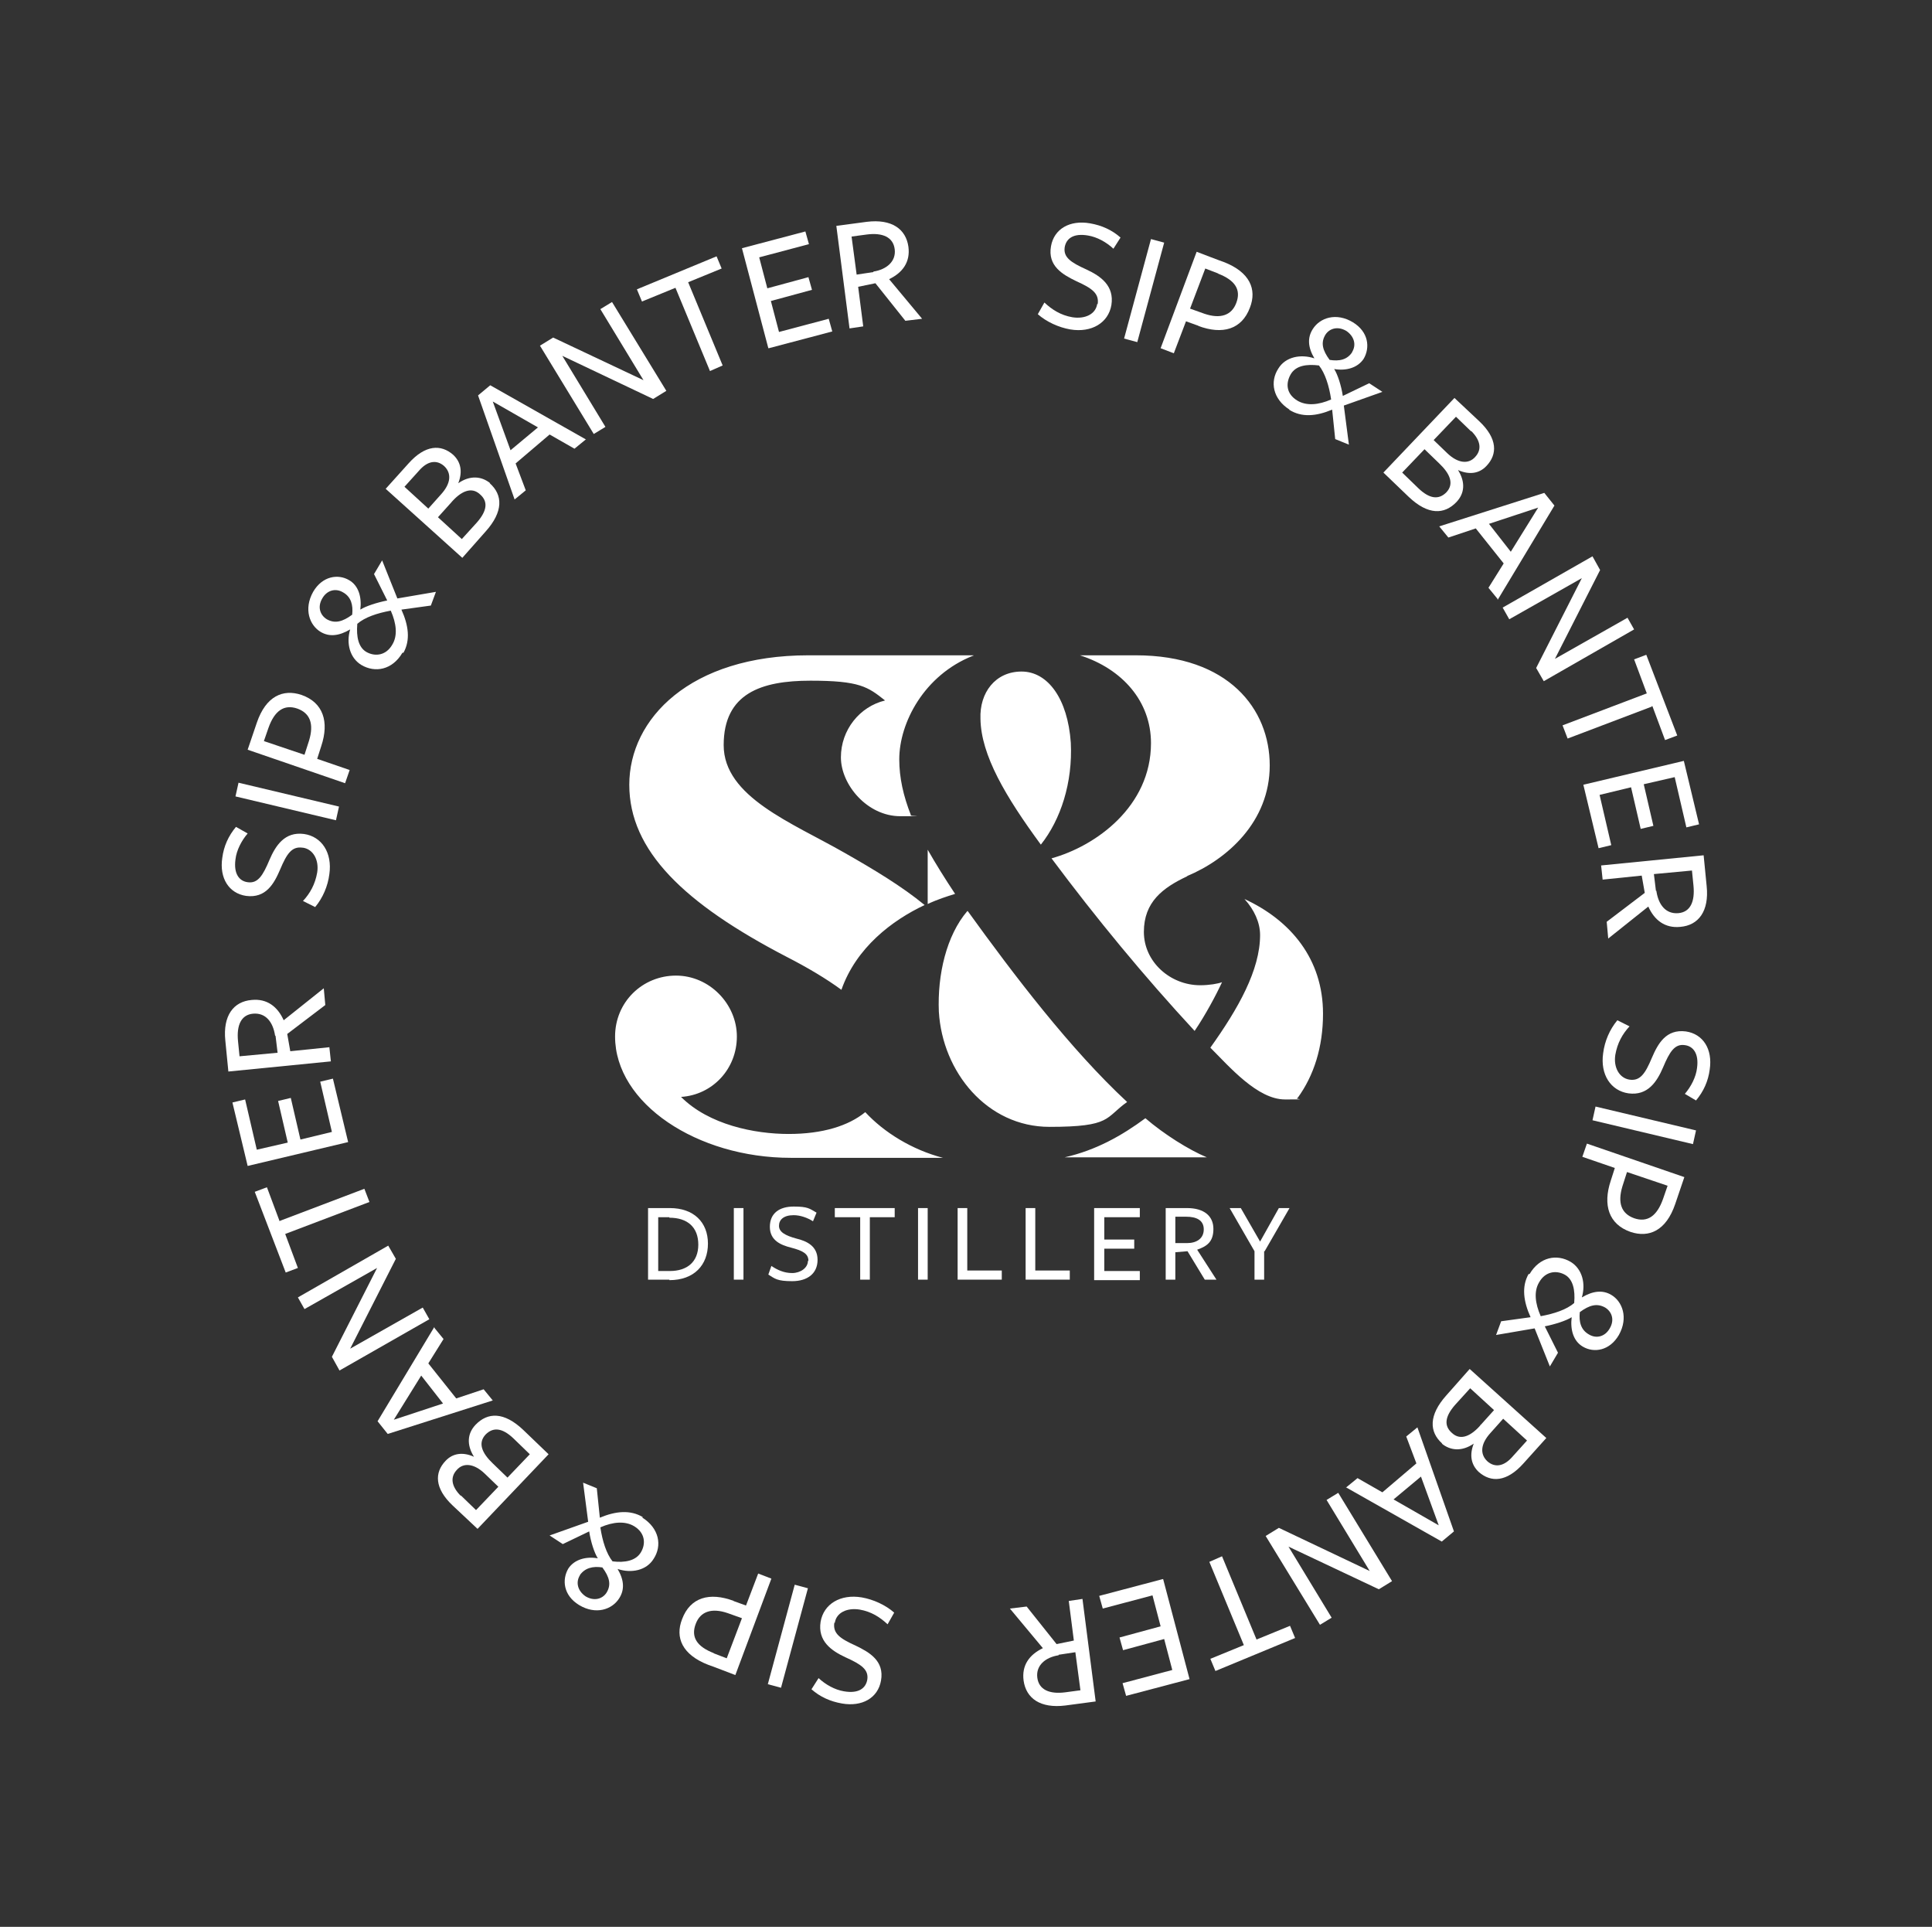 <svg viewBox="0 0 380.7 379.6" version="1.1" xmlns="http://www.w3.org/2000/svg" data-sanitized-data-name="Layer 2" data-name="Layer 2" id="Layer_2">
  <rect x="0" y="0" width="380.7" height="379.6" fill="#333333" stroke="none"/>
  <defs>
    <style>
      .cls-1 {
        fill: #fff;
        stroke-width: 0px;
      }
    </style>
  </defs>
  <g id="Components">
    <g data-sanitized-data-name="33f481f1-04db-4307-8468-684fe26c9adb 5" data-name="33f481f1-04db-4307-8468-684fe26c9adb 5" id="_33f481f1-04db-4307-8468-684fe26c9adb_5">
      <path d="M59.6,167c-2.1-.3-3.1,1.2-4.4,4.3-1.2,2.8-2.8,5.7-6.7,5.2-3.4-.5-5.3-3.5-4.7-7.5.3-2.3,1.2-4.3,2.7-6.1l2.3,1.3c-1.2,1.4-2.2,3.3-2.4,5.1-.4,2.9.8,4.3,2.4,4.5,2,.3,3-1.3,4.3-4.4,1.2-2.8,3-5.6,6.8-5.1,3.5.5,5.6,3.7,5,7.9-.3,2.4-1.3,4.7-2.8,6.5l-2.4-1.2c1.4-1.5,2.4-3.3,2.8-5.6.4-2.5-.8-4.6-2.8-4.9h0Z" class="cls-1"></path>
      <path d="M66.2,161.6l-19.8-4.7.6-2.7,19.8,4.7-.6,2.7Z" class="cls-1"></path>
      <path d="M63.3,147l-.8,2.5,6.4,2.2-.9,2.6-19.2-6.6,1.8-5.3c1.8-5.3,5.2-6.7,8.8-5.5,4.3,1.5,5.5,5.3,3.9,10.1h0ZM52.9,143.4l-.9,2.6,8,2.7.9-2.8c1-3.3.2-5.4-2.3-6.3-2.6-.9-4.5.4-5.7,3.8Z" class="cls-1"></path>
      <path d="M79.3,128.6c-2,3.4-5.4,4-8.1,2.4-2.3-1.4-3-4.3-2.2-7-2.2,1.3-4.1,1.5-5.8.5-2.2-1.3-3.4-4.5-1.5-7.9,1.8-3.1,4.9-3.6,7.1-2.3,1.9,1.1,2.5,3.4,2.2,5.8,1.1-.7,3.3-1.4,5.3-1.8l-2.6-5.2,1.6-2.7,3,7.5,7.6-1.3-1,2.7-5.8.8c1.4,3.1,1.8,6,.4,8.5h-.2ZM67.6,116.7c-1.5-.9-3.2-.4-4.1,1.2-1,1.7-.4,3.3.9,4.1,1.6.9,3.1.5,5-.9.2-1.9-.2-3.5-1.8-4.4h0ZM70.4,123c-.2,2.4.2,4.6,1.9,5.5,1.7.9,3.8.6,5-1.5,1.1-1.8.8-4.2-.3-6.7-2.7.5-5.1,1.3-6.6,2.6h0Z" class="cls-1"></path>
      <path d="M96.5,95.2c2.6,2.3,2.7,5.6-.8,9.5l-4.6,5.2-15.1-13.6,4.5-5c3.3-3.7,6.4-3.8,8.8-1.7,1.5,1.4,1.9,3.3,1,5.6,2.3-1.6,4.6-1.4,6.3,0h-.1ZM82.5,92.8l-2.8,3.1,4.7,4.3,2.5-2.8c2-2.2,2.1-4.2.6-5.6-1.5-1.3-3.3-1-5,1ZM89,98.9l-2.7,3,4.7,4.3,3-3.3c2-2.3,2.2-4.1.6-5.5-1.7-1.6-3.8-.6-5.7,1.6h0Z" class="cls-1"></path>
      <path d="M115.4,86.6l-2.2,1.8-4.9-2.8-6.7,5.7,2,5.3-2.2,1.8-7.2-20.5,2.4-2,18.9,10.7h-.1ZM97.1,79.1l3.5,9.6,5.4-4.5-8.9-5.1Z" class="cls-1"></path>
      <path d="M118.3,60.9l2.3-1.4,10.7,17.5-2.6,1.6-17.9-8.5,8.5,14-2.3,1.4-10.6-17.4,2.6-1.6,17.8,8.4-8.5-14h0Z" class="cls-1"></path>
      <path d="M135.6,55.6l6.8,16.4-2.5,1.1-6.8-16.4-6.6,2.7-1-2.4,15.7-6.5,1,2.4-6.6,2.7h0Z" class="cls-1"></path>
      <path d="M151.4,68.6l-5.2-19.7,12.5-3.3.7,2.5-9.8,2.6,1.6,6.1,8.1-2.2.7,2.5-8.1,2.2,1.6,6.1,9.8-2.6.7,2.5-12.5,3.3h-.1Z" class="cls-1"></path>
      <path d="M170.1,64.3l-2.7.4-2.6-20.2,6-.8c4.9-.6,7.7,1.4,8.2,4.9.4,3-1.1,5.1-3.8,6.4l6.5,7.8-3.3.4-5.9-7.4-3.4.7,1,7.8h0ZM172.1,53.5c2.6-.4,4.5-2,4.2-4.4s-2.4-3.3-5.5-2.9l-3,.4,1,7.5,3.3-.5h0Z" class="cls-1"></path>
      <path d="M216.3,59.9c.3-2.1-1.1-3.1-4.2-4.5-2.7-1.3-5.7-3-5-6.9.6-3.4,3.7-5.2,7.7-4.5,2.3.4,4.3,1.3,6,2.8l-1.4,2.2c-1.4-1.3-3.2-2.3-5-2.6-2.9-.5-4.3.6-4.6,2.3-.3,2,1.2,3,4.3,4.4,2.8,1.3,5.5,3.2,4.9,7-.6,3.5-3.9,5.5-8.1,4.8-2.3-.4-4.7-1.5-6.4-3l1.3-2.3c1.5,1.4,3.2,2.5,5.5,2.9,2.5.4,4.6-.6,4.9-2.6h.1Z" class="cls-1"></path>
      <path d="M221.5,66.7l5.3-19.6,2.6.7-5.3,19.6-2.6-.7h0Z" class="cls-1"></path>
      <path d="M236.2,64.2l-2.5-.9-2.4,6.3-2.6-1,7.1-19s5.2,2,5.3,2c5.2,2,6.6,5.4,5.2,9-1.6,4.3-5.4,5.4-10.2,3.6h0ZM240.1,53.9l-2.6-1-3,7.9,2.8,1c3.2,1.1,5.4.3,6.3-2.1,1-2.6-.2-4.5-3.6-5.8h.1Z" class="cls-1"></path>
      <path d="M254.1,80.7c-3.3-2.1-3.9-5.5-2.2-8.1,1.4-2.3,4.4-2.9,7.1-2-1.3-2.2-1.4-4.1-.3-5.8,1.4-2.2,4.6-3.3,7.9-1.3,3.1,1.9,3.4,5,2.1,7.2-1.2,1.8-3.5,2.4-5.8,2,.7,1.1,1.4,3.3,1.7,5.3l5.2-2.5,2.6,1.7-7.6,2.7,1,7.7-2.7-1.1-.6-5.8c-3.1,1.3-6,1.6-8.5,0h0ZM259.9,72c-2.4-.3-4.6,0-5.6,1.8s-.8,3.8,1.3,5.1c1.8,1.1,4.2.9,6.7-.2-.4-2.7-1.2-5.2-2.4-6.7h0ZM266.4,69.4c.9-1.4.5-3.1-1.1-4.2-1.7-1-3.3-.5-4.1.7-1,1.6-.6,3.1.8,5,1.9.3,3.5,0,4.5-1.6h0Z" class="cls-1"></path>
      <path d="M287,98.9c-2.4,2.5-5.6,2.6-9.4-1l-5-4.8,14-14.7,4.9,4.6c3.6,3.4,3.6,6.5,1.4,8.8-1.4,1.5-3.4,1.8-5.6.8,1.5,2.4,1.3,4.6-.3,6.3h0ZM283.6,91.3l-2.9-2.8-4.4,4.6,3.2,3.1c2.2,2.1,4,2.3,5.5.8,1.6-1.7.7-3.7-1.4-5.7h0ZM289.9,85l-3-2.9-4.4,4.6,2.7,2.6c2.1,2,4.2,2.2,5.5.7,1.3-1.4,1.1-3.2-.8-5.1h0Z" class="cls-1"></path>
      <path d="M295.1,118l-1.8-2.2,3-4.8-5.5-6.9-5.4,1.8-1.8-2.2,20.7-6.6,2,2.5-11.2,18.6h0v-.2ZM303.1,100l-9.7,3.2,4.3,5.5,5.4-8.7h0Z" class="cls-1"></path>
      <path d="M320.7,121.7l1.3,2.3-17.8,10.2-1.5-2.6,9-17.7-14.3,8.1-1.3-2.3,17.7-10.1,1.5,2.7-8.9,17.5,14.3-8.1h0Z" class="cls-1"></path>
      <path d="M325.5,139.2l-16.6,6.3-1-2.6,16.6-6.3-2.5-6.7,2.4-.9,6.1,15.9-2.4.9-2.5-6.7h-.1Z" class="cls-1"></path>
      <path d="M312,154.6l19.8-4.7,3,12.5-2.5.6-2.3-9.9-6.1,1.4,1.9,8.2-2.5.6-1.9-8.2-6.2,1.5,2.3,9.9-2.5.6-3-12.5h0Z" class="cls-1"></path>
      <path d="M315.8,173.3l-.3-2.8,20.2-2s.6,6,.6,6.1c.5,4.9-1.6,7.7-5.2,8-3,.3-5.1-1.3-6.3-4l-7.9,6.3-.3-3.3,7.5-5.7-.6-3.4-7.8.8h0ZM326.4,175.6c.4,2.6,1.8,4.5,4.3,4.3,2.4-.2,3.3-2.3,3-5.4l-.3-3-7.5.7.4,3.3h.1Z" class="cls-1"></path>
      <path d="M321.1,212.7c2.1.3,3.1-1.2,4.4-4.3,1.2-2.8,2.8-5.7,6.7-5.2,3.4.5,5.3,3.5,4.7,7.5-.3,2.3-1.2,4.3-2.7,6.1l-2.2-1.3c1.2-1.4,2.2-3.3,2.4-5.1.4-2.9-.8-4.3-2.4-4.5-2-.3-3,1.3-4.3,4.4-1.2,2.8-3,5.6-6.8,5.1-3.5-.5-5.6-3.7-5-7.9.3-2.4,1.3-4.7,2.8-6.5l2.4,1.2c-1.4,1.5-2.4,3.3-2.8,5.6-.4,2.5.8,4.6,2.8,4.9h0Z" class="cls-1"></path>
      <path d="M314.4,218l19.8,4.7-.6,2.7-19.8-4.7.6-2.7Z" class="cls-1"></path>
      <path d="M317.4,232.6l.8-2.5-6.4-2.2.9-2.6,19.2,6.6-1.8,5.3c-1.8,5.3-5.2,6.7-8.8,5.5-4.3-1.5-5.5-5.3-3.9-10.1h0ZM327.7,236.2l.9-2.6-8-2.7-.9,2.8c-1,3.3-.2,5.4,2.3,6.3,2.6.9,4.5-.4,5.7-3.8Z" class="cls-1"></path>
      <path d="M301.4,251c2-3.4,5.4-4,8.1-2.4,2.3,1.4,3,4.3,2.2,7,2.2-1.3,4.1-1.5,5.8-.5,2.2,1.3,3.4,4.5,1.5,7.9-1.8,3.1-4.9,3.6-7.1,2.3-1.9-1.1-2.5-3.4-2.2-5.8-1.1.7-3.3,1.4-5.3,1.8l2.6,5.2-1.6,2.7-3-7.5-7.6,1.3,1-2.7,5.8-.8c-1.4-3.1-1.8-6-.4-8.5h.2ZM310.2,256.6c.2-2.4-.2-4.6-1.9-5.5s-3.8-.6-5,1.5c-1.1,1.8-.8,4.2.3,6.7,2.7-.5,5.1-1.3,6.6-2.6h0ZM313.1,262.9c1.5.9,3.2.4,4.1-1.2,1-1.7.4-3.3-.9-4.1-1.6-.9-3.1-.5-5,.9-.2,1.9.2,3.5,1.8,4.4h0Z" class="cls-1"></path>
      <path d="M284.2,284.4c-2.6-2.3-2.7-5.6.8-9.5l4.6-5.2,15.1,13.6-4.5,5c-3.3,3.7-6.4,3.8-8.8,1.7-1.5-1.4-1.9-3.3-1-5.6-2.3,1.6-4.6,1.4-6.3,0h0ZM291.7,280.8l2.7-3-4.7-4.3-3,3.3c-2,2.3-2.2,4.1-.6,5.5,1.7,1.6,3.8.6,5.7-1.6h-.1ZM298.1,286.9l2.8-3.1-4.7-4.3-2.5,2.8c-2,2.2-2.1,4.2-.6,5.6,1.5,1.3,3.3,1,5-1h0Z" class="cls-1"></path>
      <path d="M265.3,293l2.2-1.8,4.9,2.8,6.7-5.7-2-5.3,2.2-1.8,7.2,20.5-2.4,2-18.9-10.7h0ZM283.5,300.5l-3.5-9.6-5.4,4.5,8.9,5.1Z" class="cls-1"></path>
      <path d="M262.4,318.7l-2.3,1.4-10.7-17.5,2.6-1.6,17.9,8.5-8.5-14,2.3-1.4,10.6,17.4-2.6,1.6-17.8-8.4,8.5,14h0Z" class="cls-1"></path>
      <path d="M245.1,324.1l-6.8-16.4,2.5-1.1,6.8,16.4,6.6-2.7,1,2.4-15.7,6.5-1-2.4,6.6-2.7h0Z" class="cls-1"></path>
      <path d="M229.2,311.1l5.2,19.7-12.5,3.3-.7-2.5,9.8-2.6-1.6-6.1-8.1,2.2-.7-2.5,8.1-2.2-1.6-6.1-9.8,2.6-.7-2.5,12.5-3.3h.1Z" class="cls-1"></path>
      <path d="M210.6,315.4l2.7-.4,2.6,20.2-6,.8c-4.9.6-7.7-1.4-8.2-4.9-.4-3,1.1-5.1,3.8-6.4l-6.5-7.8,3.3-.4,5.9,7.4,3.4-.7-1-7.8h0ZM208.6,326.1c-2.6.4-4.5,2-4.2,4.4s2.4,3.3,5.5,2.9l3-.4-1-7.5-3.3.5h0Z" class="cls-1"></path>
      <path d="M164.4,319.7c-.3,2.1,1.1,3.1,4.2,4.5,2.7,1.3,5.7,3,5,6.9-.6,3.4-3.7,5.2-7.7,4.5-2.3-.4-4.3-1.3-6-2.8l1.4-2.2c1.4,1.3,3.2,2.3,5,2.6,2.9.5,4.3-.6,4.6-2.3.3-2-1.2-3-4.3-4.4-2.8-1.3-5.5-3.2-4.9-7,.6-3.5,3.9-5.5,8.1-4.8,2.3.4,4.7,1.5,6.4,3l-1.3,2.3c-1.5-1.4-3.2-2.5-5.5-2.9-2.5-.4-4.6.6-4.9,2.6h-.1Z" class="cls-1"></path>
      <path d="M159.2,312.9l-5.3,19.6-2.6-.7,5.3-19.6,2.6.7h0Z" class="cls-1"></path>
      <path d="M144.5,315.4l2.5.9,2.4-6.3,2.6,1-7.1,19s-5.2-2-5.3-2c-5.2-2-6.6-5.4-5.2-9,1.6-4.3,5.4-5.4,10.2-3.6h0ZM140.6,325.7l2.6,1,3-7.9-2.8-1c-3.2-1.1-5.4-.3-6.3,2.1-1,2.6.2,4.5,3.6,5.8h-.1Z" class="cls-1"></path>
      <path d="M126.6,299c3.3,2.1,3.9,5.5,2.2,8.1-1.4,2.3-4.4,2.9-7.1,2,1.3,2.2,1.4,4.1.3,5.8-1.4,2.2-4.6,3.3-7.9,1.3-3.1-1.9-3.4-5-2.1-7.2,1.2-1.8,3.5-2.4,5.8-2-.7-1.1-1.4-3.3-1.7-5.3l-5.2,2.5-2.6-1.7,7.6-2.7-1-7.7,2.7,1.1.6,5.8c3.1-1.3,6-1.6,8.5-.1h-.1ZM114.3,310.3c-.9,1.4-.5,3.1,1.1,4.2,1.7,1,3.3.5,4.1-.7,1-1.6.6-3.1-.8-5-1.9-.3-3.5.1-4.5,1.6h.1ZM120.7,307.6c2.4.3,4.6-.1,5.6-1.8s.8-3.8-1.3-5.1c-1.8-1.1-4.2-.9-6.7.2.4,2.7,1.2,5.2,2.4,6.7h0Z" class="cls-1"></path>
      <path d="M93.7,280.7c2.4-2.5,5.6-2.6,9.4,1l5,4.8-14,14.7-4.9-4.6c-3.6-3.4-3.6-6.5-1.4-8.8,1.4-1.5,3.4-1.8,5.6-.8-1.5-2.4-1.3-4.6.3-6.3h0ZM90.8,294.6l3,2.9,4.4-4.6-2.7-2.6c-2.1-2-4.2-2.2-5.5-.7-1.3,1.4-1.1,3.2.8,5.1h0ZM97.1,288.3l2.9,2.8,4.4-4.6-3.2-3.1c-2.2-2.1-4-2.3-5.5-.8-1.6,1.7-.7,3.7,1.4,5.7Z" class="cls-1"></path>
      <path d="M85.6,261.6l1.8,2.2-3,4.8,5.5,6.9,5.4-1.8,1.8,2.2-20.7,6.6-2-2.5,11.2-18.6v.2ZM77.6,279.7l9.7-3.2-4.3-5.5s-5.4,8.7-5.4,8.7Z" class="cls-1"></path>
      <path d="M60,257.9l-1.3-2.3,17.8-10.2,1.5,2.6-9,17.7,14.3-8.1,1.3,2.3-17.7,10.1-1.5-2.7,8.9-17.5-14.3,8.1h0Z" class="cls-1"></path>
      <path d="M55.2,240.5l16.6-6.3,1,2.6-16.6,6.3,2.5,6.7-2.4.9-6.1-15.9,2.4-.9,2.5,6.7h0Z" class="cls-1"></path>
      <path d="M68.6,225l-19.8,4.7-3-12.5,2.5-.6,2.3,9.9,6.1-1.4-1.9-8.2,2.5-.6,1.9,8.2,6.2-1.5-2.3-9.9,2.5-.6,3,12.5h0Z" class="cls-1"></path>
      <path d="M64.9,206.3l.3,2.8-20.2,2s-.6-6-.6-6.1c-.5-4.9,1.6-7.7,5.2-8,3-.3,5.1,1.3,6.3,4l7.9-6.3.3,3.3-7.5,5.7.6,3.4,7.8-.8h-.1ZM54.2,204c-.4-2.6-1.8-4.5-4.3-4.3-2.4.2-3.3,2.3-3,5.4l.3,3,7.5-.7-.4-3.3h0Z" class="cls-1"></path>
      <path d="M170.5,219.1c-3.3,2.7-8.4,4.3-15.1,4.3s-15.7-1.8-21.2-7.3c6.2-.4,11-5.5,11-11.9s-5.4-12-12-12-12,5.2-12,12c0,13.2,16.2,23.9,34.6,23.9s1.3,0,2,0h28c-6.1-1.6-11.6-5-15.3-9h0ZM182.8,167.3v10.8c1.9-.9,3.8-1.5,5.4-2-2-3-3.8-5.9-5.4-8.7h0ZM191.8,129.1h-32.5c-23.3,0-35.3,12.5-35.3,25.5s10.8,23.4,31,33.9c4.1,2.1,7.8,4.3,10.8,6.5,2.9-8.3,10-13.7,16.4-16.7-4.5-3.7-10-7-15.8-10.3-10.3-5.9-23.8-11-23.8-21.2s7.4-12.7,17.1-12.7,11.3,1.2,14.7,3.9c-5,1.2-8.7,5.8-8.7,11.2s5.2,11.6,11.7,11.6,1.4,0,2.1-.2c-1.5-3.8-2.3-7.4-2.3-11,0-7.2,4.9-16.6,14.5-20.4h.1ZM211,146.3c-.6-8.6-4.5-14-9.7-14s-8.3,4.2-8.1,9.3c.1,7.2,5,15.4,11.9,24.8,3.9-4.9,6.3-12.2,5.9-20.1h0ZM190.6,179.5c-4.1,4.8-5.9,12.5-5.6,19.8.7,11.9,9.5,22.7,21.8,22.7s10.9-1.8,15.3-4.9c-11.2-10.4-22.3-25-31.4-37.6h-.1ZM225.7,220.3c-4.6,3.4-9.7,6.3-15.9,7.7h28c-3.6-1.5-8.5-4.6-12.1-7.7ZM233.9,172.6c7.9-3.3,16.3-10.7,16.3-21.8s-8.1-21.7-26.4-21.7h-11c8.4,2.7,14,9.1,14,17.3,0,12.5-10.9,20.3-19.6,22.7,8.8,11.8,18.2,23.2,28.2,34,2.1-3.1,4.2-7,5.4-9.6-.8.3-2.5.6-4.3.6-5.9,0-11.1-4.6-11.1-10.5s3.7-8.7,8.6-11h0ZM245.3,177.2c1.8,2,3,4.5,3,7,0,6.9-4.3,14.5-9.8,22.2,3.8,3.8,9.3,10.2,14.7,10.2s1.6,0,2.5-.3c3.2-4.4,5-10,5-16.6,0-10.8-6.4-18.4-15.5-22.6h.1Z" class="cls-1"></path>
      <g>
        <path d="M131.9,252.1h-4.2v-14.1h4.3c4.7,0,7.5,2.8,7.5,7s-2.7,7.2-7.6,7.2h0ZM131.9,239.8h-2.2v10.6h2.3c3.4,0,5.6-1.8,5.6-5.2s-2.1-5.3-5.7-5.3h0Z" class="cls-1"></path>
        <path d="M144.6,252.1v-14.1h1.9v14.1h-1.9Z" class="cls-1"></path>
        <path d="M159.3,248.4c0-1.4-1.1-2-3.4-2.6-2-.5-4.2-1.4-4.2-4.1s1.9-4,4.7-4,3.1.4,4.5,1.2l-.7,1.7c-1.1-.7-2.5-1.2-3.8-1.2-2,0-2.9.9-2.9,2.1s1.2,1.9,3.4,2.5c2.1.5,4.2,1.5,4.2,4.2s-2,4.2-5,4.2-3.4-.5-4.7-1.3l.6-1.7c1.2.8,2.5,1.4,4.1,1.4s3.1-1,3.1-2.4h0Z" class="cls-1"></path>
        <path d="M171.4,239.8v12.3h-1.9v-12.3h-5v-1.8h11.8v1.8h-5,0Z" class="cls-1"></path>
        <path d="M180.9,252.1v-14.1h1.9v14.1h-1.9Z" class="cls-1"></path>
        <path d="M188.7,252.1v-14.1h1.9v12.3h6.8v1.8h-8.8.1Z" class="cls-1"></path>
        <path d="M202.1,252.1v-14.1h1.9v12.3h6.8v1.8h-8.8.1Z" class="cls-1"></path>
        <path d="M215.6,252.1v-14.1h9v1.8h-7v4.4h5.9v1.8h-5.9v4.4h7v1.8h-9Z" class="cls-1"></path>
        <path d="M231.6,252.1h-1.9v-14.1h4.2c3.4,0,5.2,1.6,5.2,4.1s-1.2,3.4-3.2,4.1l3.8,5.9h-2.3l-3.4-5.6-2.4.2v5.5h0ZM233.9,244.9c1.9,0,3.3-.9,3.3-2.7s-1.4-2.5-3.5-2.5h-2.1v5.2h2.3s0,0,0,0Z" class="cls-1"></path>
        <path d="M249.1,246.5v5.6h-1.9v-5.6l-4.9-8.5h2.2l3.8,6.6,3.7-6.6h2.1l-4.9,8.5h-.1Z" class="cls-1"></path>
      </g>
    </g>
  </g>
</svg>